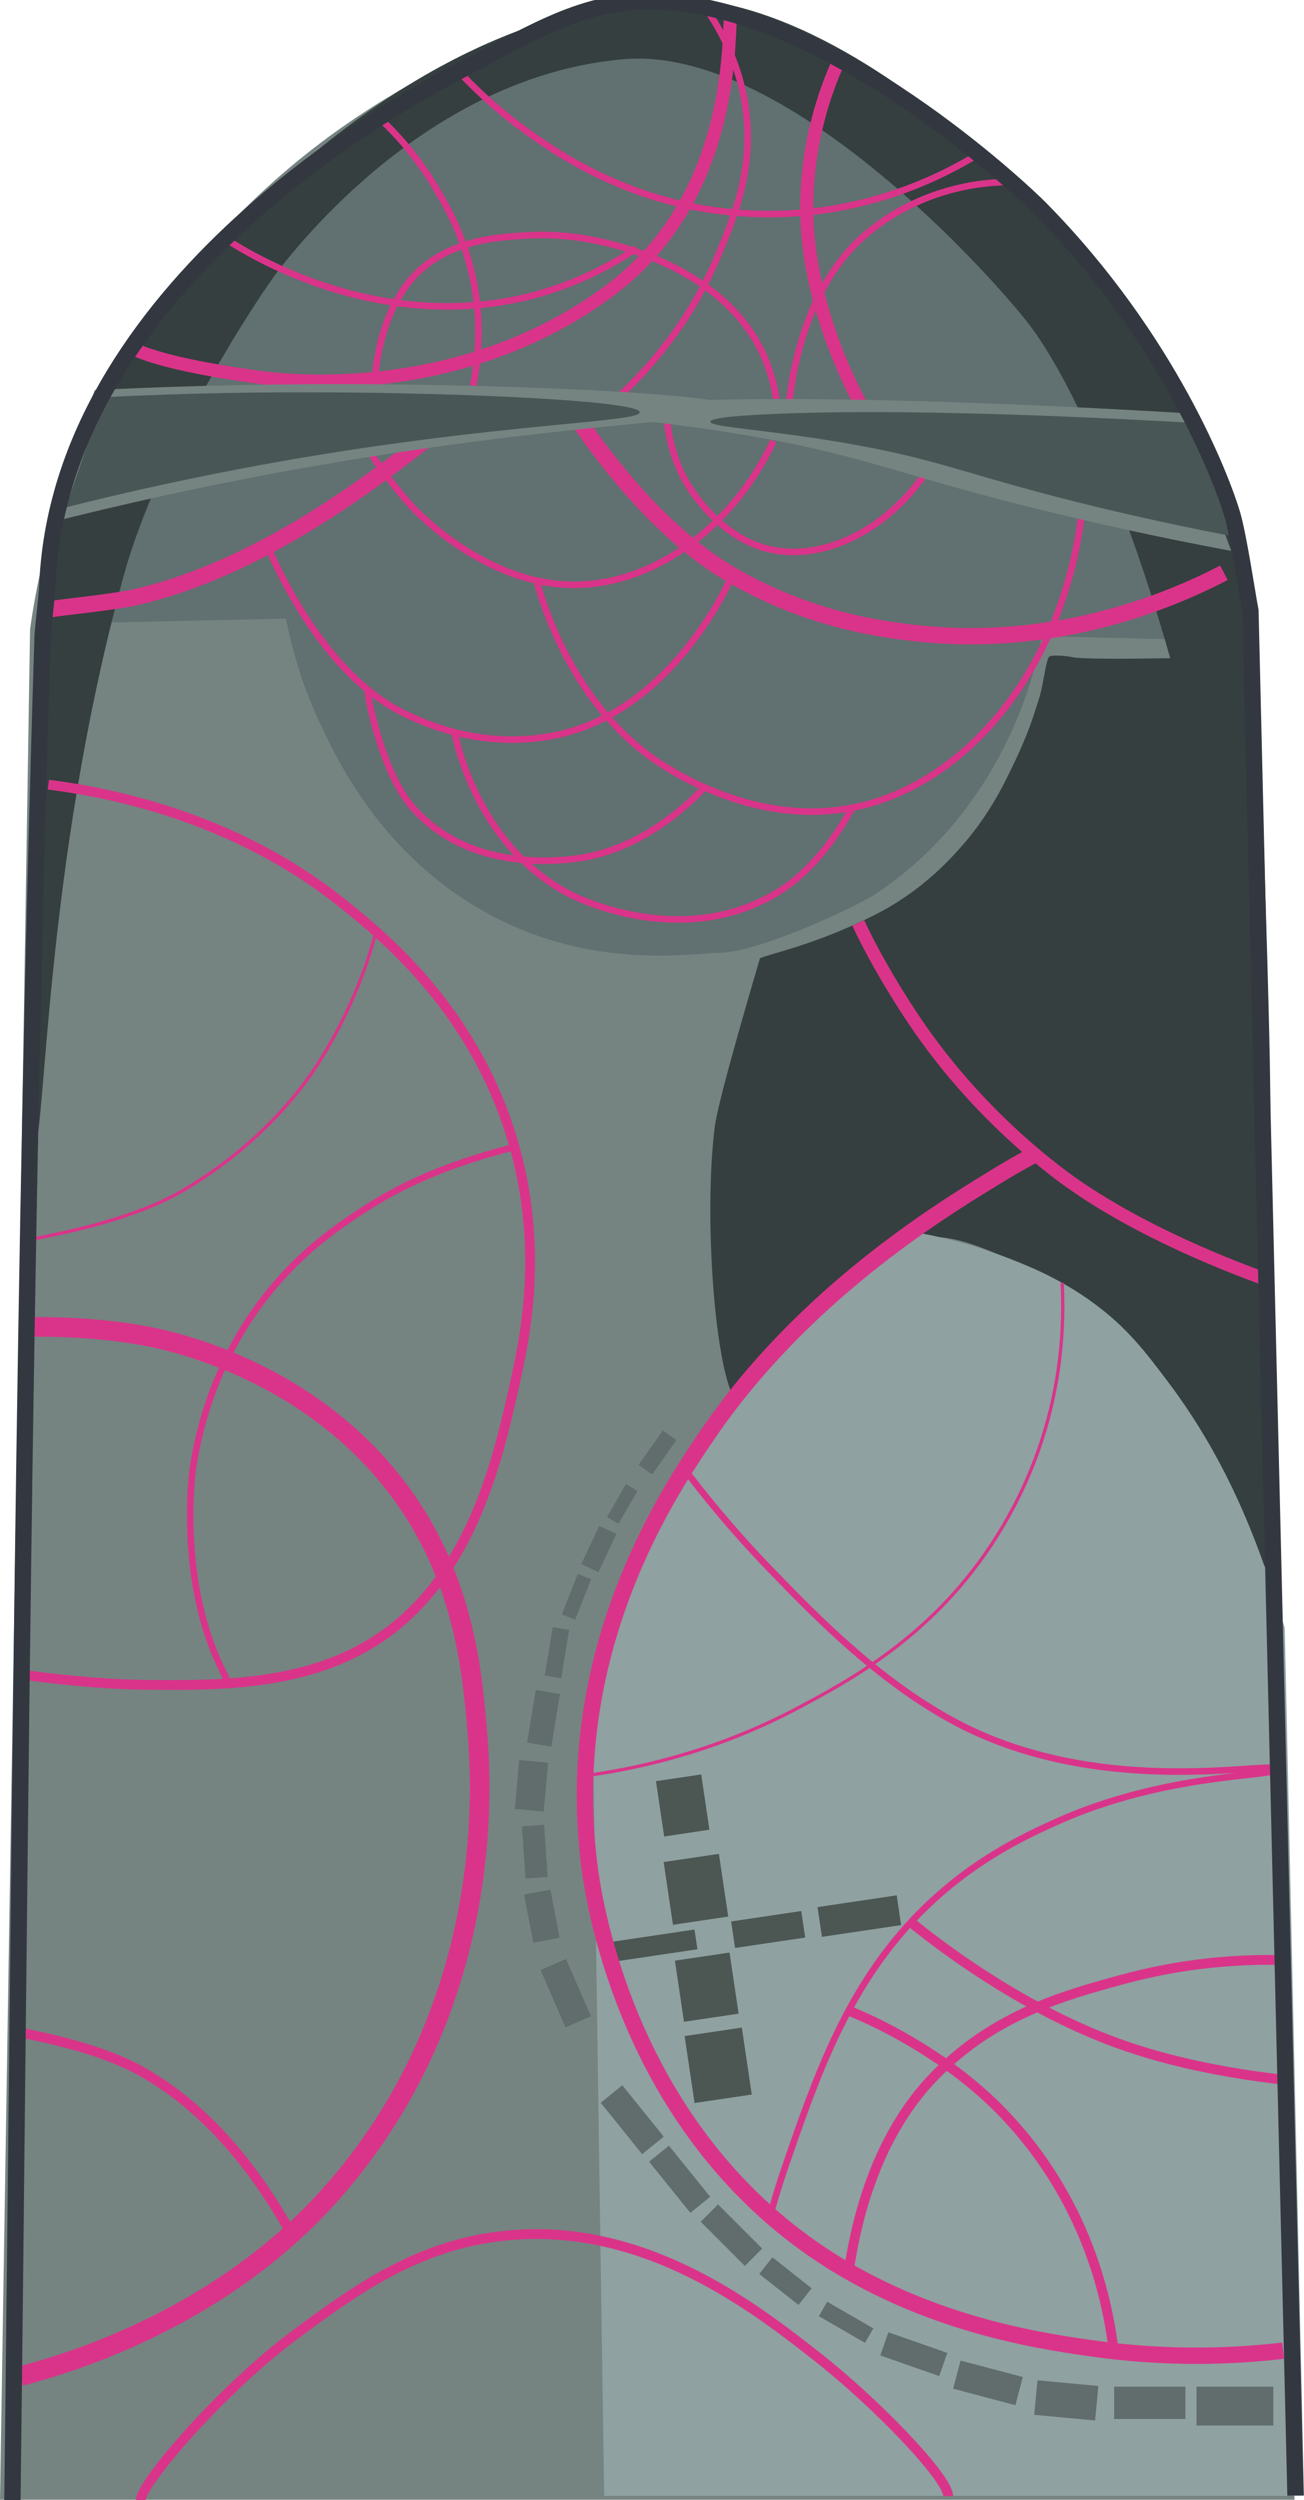 <?xml version="1.0" encoding="UTF-8"?> <svg xmlns="http://www.w3.org/2000/svg" xmlns:xlink="http://www.w3.org/1999/xlink" version="1.1" x="0px" y="0px" viewBox="0 0 399.1 764.7" style="enable-background:new 0 0 399.1 764.7;" xml:space="preserve"> <style type="text/css"> .st0{display:none;} .st1{fill:#758481;} .st2{fill:#353F3F;} .st3{fill:#8FA1A1;} .st4{fill:#617070;} .st5{fill:#4C5653;} .st6{fill:#616C6C;} .st7{fill:none;stroke:#DA348A;stroke-width:3;stroke-miterlimit:10;} .st8{fill:none;stroke:#DA348A;stroke-width:2;stroke-miterlimit:10;} .st9{fill:none;stroke:#DA348A;stroke-miterlimit:10;} .st10{fill:none;stroke:#DA348A;stroke-width:6;stroke-miterlimit:10;} .st11{fill:none;stroke:#DA348A;stroke-width:4;stroke-miterlimit:10;} .st12{fill:none;stroke:#DA348A;stroke-width:5;stroke-miterlimit:10;} .st13{fill:#495656;} .st14{fill:none;stroke:#333840;stroke-width:5;stroke-miterlimit:10;} </style> <g id="zdjecie" class="st0"> </g> <g id="Drzwi"> <path class="st1" d="M9.2,192.5c3.4-24.3,12.5-62.3,39.8-98.8C74.4,59.8,99.6,41,122,27.8C156,8,175.7,2.4,199.1,2.3 c59.2-0.2,123.6,63.8,138.4,82.2c38.9,48.3,41.9,93.4,41.9,93.4c0.6,8.2,2.4,16.6,2,21.4l14.8,565.3H0L9.2,192.5z"></path> <path class="st2" d="M232.6,293.1c3.4-1.5,17.2-4.2,35.2-13.3c14.5-7.3,23.4-17.4,26.9-21.4c8-9.2,12.3-18,15.1-23.8 c5-10.3,6.5-15.6,8.2-20.9c1.5-4.8,2.1-12.2,3.2-12.9c0.9-0.6,5.9-0.1,7,0.2c4.8,1.2,53.3-0.2,53.3-0.2 c4.1,27.1,10.3,276.3,5.5,278.4c-1.2,0.5-8-19.5-12.6-28c-24.3-45.1-53-60-61.3-64c-13.8-6.6-23.1-10-31.5-8.5 c-7.2,1.3-26.7,16.3-39.8,31.5c-12.2,14.2-14.6,21.3-16.5,18.6c-6.6-9.4-10-57.4-6.5-84.4C219.9,335.7,232.6,293.1,232.6,293.1z"></path> <path class="st3" d="M280.1,376.9c6.7,1.2,15.9,3.2,26.3,7.1c7.4,2.8,17.8,6.8,28.6,14.8c9.9,7.3,15.5,14.6,22.2,23.5 c19.5,25.7,28.2,51.5,33.4,67.4c1.1,3.4,2,6.3,2.6,8.2l5.9,265.5H184.9l-3.3-224.7c0.2-2.5,0.6-7.8,1.5-14.6 c2.6-18.5,13.9-79.7,65.4-124.6c3.7-3.2,9.9-8.4,18.4-14L280.1,376.9z"></path> <path class="st4" d="M379.1,196l-60.3-1.4c-0.3,1.9-0.9,4.8-1.8,8.2c-3.1,12.2-14.3,47.4-48.8,70.5c-5.6,3.8-35.7,17.9-47.7,18.1 c-8.9,0.2-37.1,5-67.4-10c-34.5-17.1-49-47.2-54.6-59c-6.3-13-9.3-24.8-11-33.2l-71.5,1.6c-4.1-1.6,2.2-49,21.8-79.1 c7.4-11.3,21.9-29.3,42.7-49.6c16.5-16.1,41-31.8,62.3-43.6c21.6-12,50.7-20.7,55.5-20.2c4.5,0.5,31.9,5.9,54.8,17.8 C268.1,24,298.3,48,304.3,53c11.7,9.7,43.7,36.8,62.3,80c11,25.6,13.5,46.9,14.6,62.3"></path> <path class="st2" d="M10.3,350.8c3.8,0,2.8-84.9,27.7-175.2c10.2-37,39.8-83.5,48-93.9c18.1-22.9,55.6-59.4,105-63.6 c49.5-4.2,112.5,66.3,123.8,80.9c15.3,19.9,38,72,52.9,140.7c19.9,91.9,25.2,202.5,18.1-12c-0.3-9.9-2.4-57.3-8.9-76.4 C355.1,87.3,265.8-1.6,206.3-0.3C110,2,20,114.4,16.8,168.5C13.3,227.4,7.1,350.8,10.3,350.8z"></path> <rect x="201.9" y="543.8" transform="matrix(0.989 -0.147 0.147 0.989 -78.855 36.669)" class="st5" width="14" height="17.1"></rect> <rect x="204.4" y="568.3" transform="matrix(0.989 -0.147 0.147 0.989 -82.579 37.547)" class="st5" width="17.1" height="19.4"></rect> <rect x="207.8" y="598.5" transform="matrix(0.989 -0.147 0.147 0.989 -86.931 38.34)" class="st5" width="16.9" height="18.9"></rect> <rect x="210.9" y="621.5" transform="matrix(0.989 -0.147 0.147 0.989 -90.406 39.121)" class="st5" width="17.7" height="20.7"></rect> <rect x="250.7" y="581.6" transform="matrix(0.989 -0.147 0.147 0.989 -83.228 44.978)" class="st5" width="24.5" height="9.2"></rect> <rect x="224.2" y="586.2" transform="matrix(0.989 -0.147 0.147 0.989 -84.139 40.922)" class="st5" width="21.7" height="8.2"></rect> <rect x="185.5" y="592.3" transform="matrix(0.989 -0.147 0.147 0.989 -85.268 35.727)" class="st5" width="27.6" height="6.1"></rect> <rect x="366.2" y="730" class="st6" width="23.5" height="11.9"></rect> <rect x="341" y="730" class="st6" width="21.8" height="9.9"></rect> <rect x="316.9" y="728.7" transform="matrix(0.996 9.246314e-02 -9.246314e-02 0.996 69.263 -27.019)" class="st6" width="18.7" height="10.6"></rect> <rect x="292.3" y="724.2" transform="matrix(0.967 0.256 -0.256 0.967 196.734 -53.105)" class="st6" width="19.7" height="8.9"></rect> <rect x="269.9" y="716.3" transform="matrix(0.944 0.33 -0.33 0.944 253.49 -51.872)" class="st6" width="19.1" height="7.5"></rect> <rect x="250.8" y="707.8" transform="matrix(0.866 0.5 -0.5 0.866 389.877 -34.319)" class="st6" width="16.3" height="5.1"></rect> <rect x="232.6" y="694.8" transform="matrix(0.784 0.62 -0.62 0.784 484.832 1.503)" class="st6" width="15.3" height="6.5"></rect> <rect x="214.3" y="680" transform="matrix(0.707 0.707 -0.707 0.707 549.018 41.997)" class="st6" width="19.1" height="7.5"></rect> <rect x="197.7" y="662.6" transform="matrix(0.628 0.778 -0.778 0.628 596.077 86.376)" class="st6" width="20.1" height="7.8"></rect> <rect x="183.1" y="644" transform="matrix(0.628 0.778 -0.778 0.628 576.508 90.946)" class="st6" width="20.2" height="8.5"></rect> <rect x="169" y="600" transform="matrix(0.917 -0.399 0.399 0.917 -228.927 119.823)" class="st6" width="8.5" height="19.1"></rect> <rect x="162" y="578.6" transform="matrix(0.982 -0.188 0.188 0.982 -107.462 41.789)" class="st6" width="8.2" height="15"></rect> <rect x="160.2" y="558.1" transform="matrix(0.998 -7.033466e-02 7.033466e-02 0.998 -39.413 12.912)" class="st6" width="6.8" height="16"></rect> <rect x="158.2" y="538.7" transform="matrix(0.996 8.993623e-02 -8.993623e-02 0.996 49.783 -12.415)" class="st6" width="8.9" height="15"></rect> <rect x="162.7" y="517.3" transform="matrix(0.987 0.162 -0.162 0.987 87.196 -19.999)" class="st6" width="7.5" height="16.3"></rect> <rect x="168" y="497.9" transform="matrix(0.987 0.162 -0.162 0.987 84.002 -20.941)" class="st6" width="5.1" height="15"></rect> <rect x="174.1" y="481.9" transform="matrix(0.93 0.367 -0.367 0.93 191.774 -30.633)" class="st6" width="4.4" height="13.3"></rect> <rect x="180.2" y="467.2" transform="matrix(0.905 0.426 -0.426 0.905 219.35 -32.861)" class="st6" width="5.8" height="12.9"></rect> <rect x="188.4" y="454.2" transform="matrix(0.866 0.5 -0.5 0.866 255.52 -33.571)" class="st6" width="4.1" height="11.6"></rect> <rect x="198.6" y="438" transform="matrix(0.817 0.576 -0.576 0.817 292.894 -34.709)" class="st6" width="5.1" height="12.9"></rect> </g> <g id="Napis"> <path class="st7" d="M43.1,764.7c0-5.1,24.8-34,47.5-50.8c17.5-12.9,36.9-27.4,64.3-30.1c42.6-4.3,76.4,22.3,95.5,37.3 c17.8,14,39.8,36.8,39.8,42.4"></path> <path class="st7" d="M6.8,512.2c7.2,1.1,23.3,2.9,35.8,3.1c22,0.3,48,0.6,69.4-11.7c31.6-18.1,40.1-56.1,45.4-79.7 c3.4-15,9.2-42.4-0.5-75.1c-11.8-39.6-38.8-61.9-52.1-72.5c-33.9-27.2-72.9-34.1-90-36.3"></path> <path class="st8" d="M157.6,350.8c-10.5,2.7-28.5,7.8-45,18.4c-8.2,5.3-20,13-31.1,27.1c-16.5,21-21,42.9-22.5,53.1 c0,0-3.6,25.7,4.6,50.6c1.8,5.4,4.1,10.2,4.1,10.2c1.3,2.8,1.7,3.5,2.6,5.1"></path> <path class="st9" d="M10.5,378.9c9.4-1.9,30.2-5.9,45.2-14.6c23.3-13.5,35.9-30.7,39.1-35.2c11-15.7,17.9-34,20.3-44.4"></path> <path class="st9" d="M181.5,542.8c15-2.2,38.5-7.4,63.3-20.7c15.2-8.1,39.7-21.3,58.2-49c22.3-33.4,22.8-65.5,22.1-80.7"></path> <path class="st8" d="M208.9,448.6c6.1,8.1,15,19.2,26.8,31.4c14.3,14.8,34.8,35.9,59.7,48.3c44.3,21.9,94.8,10,95,12.9 c0.1,2.3-33.6,0.9-67.4,16.2c-9.5,4.3-25.7,11.8-41.4,27.6c-22.4,22.6-31.9,50.5-41.4,78.1c-2.1,6.1-3.7,11.7-4.6,15"></path> <path class="st7" d="M6.3,621.7c8.7,1.8,24.6,5.1,36.3,11.5c25.6,14,40.6,39.4,46.6,50.1"></path> <path class="st7" d="M259.7,695c1.8-11.9,6.9-40.3,26.6-60.3c18.1-18.4,39.1-24.3,56.7-29.1c19.6-5.4,36.5-6.3,48.3-6.1"></path> <path class="st10" d="M9.4,405.9c8.8-0.2,26.7,0.4,41.4,4.1c9,2.3,42.6,11.3,67.4,40.9c24.1,28.7,26.5,61,28.1,81.7 c1.4,18.8,3.4,84.4-45.4,138.9C68,708.2,24.1,722.1,6.3,726.8"></path> <path class="st7" d="M259.7,615c10.9,4.3,31.5,14.9,47.2,31.2c27.8,28.8,32.8,62.2,34.1,74.3"></path> <path class="st7" d="M278.7,587.9c12.8,10.4,36.1,27,62.6,36.8c18.7,6.9,38.7,10,52.1,11.5"></path> <path class="st11" d="M262.7,282.3c3.3,7.3,9.6,18.6,16.7,29.2c6.1,9.2,20.1,28.4,43.7,46.7c21,16.3,50.1,28,64.6,33.2"></path> <path class="st11" d="M41.9,107.2c8,3.4,22.1,6.1,37.3,8.2c10.4,1.4,62.8,6.7,107.5-26.6c36.3-27.1,36.2-72.1,36.8-82.7"></path> <path class="st11" d="M256.6,18.9c-4.1,9.1-9.5,24.4-9.7,43.9c-0.3,28.2,13.2,55.4,18.6,64.6"></path> <path class="st8" d="M114.6,34.7c9.4,8.4,15.3,16.9,18.9,23c3.6,6,10.2,17.4,12.3,33.7c1.4,11.2,0.2,20.5-1,26.6"></path> <path class="st8" d="M139.1,20.4c4.6,5.1,11.5,12,20.9,18.9c9.7,7.1,33.7,24.2,68.9,26C262.7,67.2,287.9,54,298,48"></path> <path class="st8" d="M189.2,121.5c9.7-9,22.2-23.2,30.6-43.4c5-11.9,11.3-27.1,8.2-46.5C225.6,16.8,218.7,6,214.2,0"></path> <path class="st8" d="M69.7,73.5c4.2,2.7,10.5,6.3,18.4,9.7c9.7,4.1,41,16.9,77.1,6.6c7.3-2.1,17.9-6,29.6-13.8"></path> <path class="st8" d="M241.3,125.6c0.4-4.6,3-37,24.5-54.6c18.2-14.9,38.3-15.4,43.9-15.3"></path> <path class="st8" d="M114.6,117.5c0.3-4.2,1.7-25.9,16.3-36.8c10.1-7.5,22-8.2,30.6-8.7c3.5-0.2,11-0.4,20.4,1.5 c5.9,1.2,39.1,8,51.6,34.7c2.6,5.7,3.6,10.7,4.1,13.8"></path> <path class="st8" d="M112.4,136.9c2.2,3.9,9,13.1,14,18.4c2.4,2.5,21.6,22.1,46.5,23.5c25.1,1.4,50.7-16.2,63.8-43.9"></path> <path class="st8" d="M204,125.6c0.1,4.5,1,13,6.1,22c0.8,1.4,9.2,15.6,23.5,19.9c17.2,5.2,39.3-5.1,52.1-26.6"></path> <path class="st8" d="M81.8,167c2.9,6.4,17.4,39.7,42.5,51.5c6.3,3,24.6,11.2,47,6.1c33.3-7.6,50.3-43.2,52.1-47.2"></path> <path class="st8" d="M112.4,210.8c0.7,5.7,5.2,26.4,14,36.3c19.2,21.8,51.1,15.5,54.1,14.8c17.3-3.7,30.2-15.8,35.1-21.1"></path> <path class="st8" d="M164.2,177.5c1.8,6.8,11,37.8,36.8,55.3c3.8,2.6,28.3,18.9,56.7,14.8c36.5-5.2,68.2-42.4,73.5-91.9"></path> <path class="st8" d="M139.1,224c0.8,3.8,7.6,35.4,35.7,49.7c2.2,1.1,33.9,16.7,62.8-0.5c12.1-7.2,20.1-20.4,23.2-26.1"></path> <path class="st12" d="M176.2,127.4c7,10.1,24.8,35.4,48.3,48.8c23.6,13.5,44.9,16.2,55.1,17.4c43.8,5,78.8-10,95-18.4"></path> <path class="st12" d="M134.8,131c-20.5,16.2-53.9,42-91.7,51.3c-7.2,1.8-21.5,3.1-28.2,4.1"></path> <path class="st12" d="M392.7,719c-14.5,1.7-35.1,2.7-59.2-0.8c-16-2.3-53.8-7.8-87.2-32.1c-55.8-40.5-64.9-106.9-66-116.1 c-8.2-66.1,25-114.7,36.4-131.4c28.9-42.4,70.9-68.1,85.7-77.2c7.1-4.4,10.1-6,14.3-8.3"></path> </g> <g id="Warstwa_4"> <path class="st1" d="M180.8,125.6c0.1-2,20.5-2.8,30-3.1c30.8-1,77.4-0.5,150.8,3.8l15.2,42.2c-22.6-4.2-41-8.4-53.5-11.4 c-47.7-11.5-56.4-17.1-91.1-23.3C202.4,128.5,180.7,127.7,180.8,125.6z"></path> <path class="st13" d="M217.4,129c0.1-1.7,17.1-2.3,25-2.6c25.7-0.8,64.5-0.4,125.7,3.1l12.7,35.2c-18.8-3.5-34.1-7-44.6-9.5 c-39.7-9.6-47-14.3-75.9-19.4C235.4,131.4,217.3,130.7,217.4,129z"></path> <path class="st1" d="M29,119.3c18.6-0.9,45.7-1.9,78.4-1.8c53.5,0.1,118.2,3.2,118.3,7.4c0.1,3.7-49.8,3.9-126.8,17.2 c-35.6,6.1-64.5,12.9-83.9,17.8L29,119.3z"></path> <path class="st13" d="M31.8,121.5c15.5-0.8,38.1-1.6,65.4-1.5c44.6,0.1,98.5,2.6,98.6,6.1c0.1,3.1-41.5,3.3-105.7,14.3 c-29.6,5.1-53.8,10.7-70,14.8L31.8,121.5z"></path> <path class="st14" d="M3.8,764.7C6.1,575.7,7,386,13,196.1c-0.1-2.4,1.3-12.5,1.5-17.4C18.8,83.4,133,25.7,141.2,21.4 c23.5-12.3,39-22.3,61.8-20.9c52.1,3.1,110.1,57.9,115.4,63.3c39.5,40.1,55.6,83,58.7,93.4c2,6.7,4.8,25.6,5.6,29.6l13.8,576.5"></path> </g> </svg> 